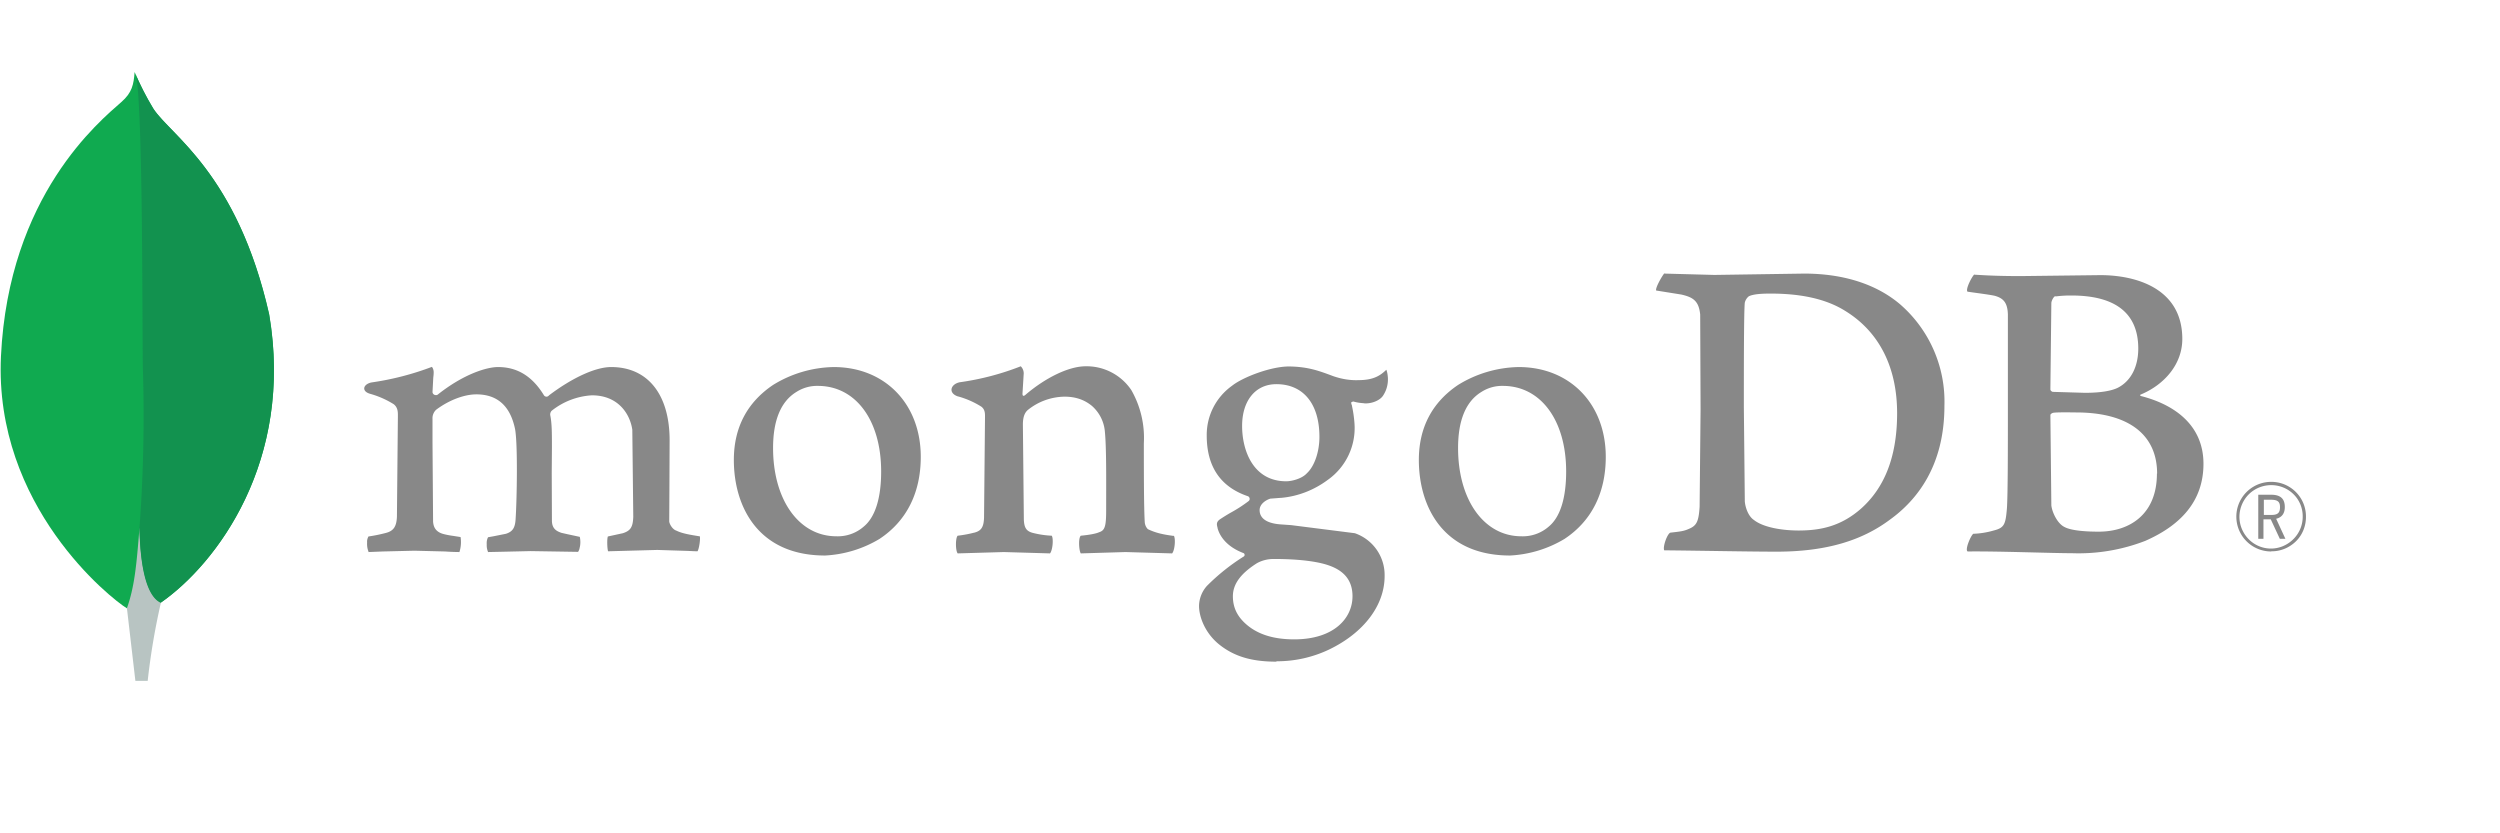 <svg xmlns="http://www.w3.org/2000/svg" xmlns:xlink="http://www.w3.org/1999/xlink"
  viewBox="0 -3 130 42"
  height="50"
  width="150">
  <path
    d="M14 12.68C12.33 5.32 8.85 3.36 7.97 1.97 7.6 1.36 7.28.73 7 .08c-.05.65-.13 1.07-.69 1.56C5.19 2.63.45 6.49.05 14.86c-.37 7.8 5.73 12.61 6.54 13.1.62.31 1.38.01 1.74-.27 2.94-2.02 6.96-7.4 5.67-15.01"
    fill="#10aa50" />
  <path
    d="M7.25 23.81c-.15 1.93-.26 3.05-.65 4.15l.44 3.78h.64a35.4 35.4 0 0 1 .69-4.08c-.82-.41-1.08-2.17-1.11-3.86z"
    fill="#b8c4c2" />
  <path
    d="M8.36 27.68h0c-.83-.38-1.07-2.19-1.11-3.86a79.1 79.1 0 0 0 .18-8.32C7.39 14.03 7.45 2 7.07.24c.26.6.56 1.18.89 1.73.89 1.39 4.37 3.35 6.03 10.71 1.3 7.59-2.7 12.96-5.64 15z"
    fill="#12924f" />
  <g fill="#888">
    <path
      d="M118.11 25.01a1.81 1.81 0 1 1-.02-3.62 1.8 1.8 0 0 1 1.82 1.78c.01.49-.17.96-.51 1.3s-.81.54-1.29.53h0zm0-3.45c-.67 0-1.27.39-1.53 1.01s-.12 1.32.35 1.8 1.18.62 1.79.36 1.02-.85 1.02-1.52a1.6 1.6 0 0 0-.47-1.17c-.31-.31-.73-.48-1.17-.48h0zm.44 2.79l-.47-1.01h-.38v1.01h-.27v-2.29h.67c.5 0 .71.22.71.64 0 .34-.16.54-.45.61l.48 1.04h-.3zm-.83-1.24h.4c.32 0 .44-.11.44-.4s-.12-.39-.48-.39h-.36v.79zm-26.52.26c.49.39 1.47.55 2.33.55 1.12 0 2.21-.21 3.28-1.17 1.09-.99 1.84-2.51 1.84-4.93 0-2.33-.89-4.21-2.7-5.32-1.02-.64-2.35-.9-3.87-.9-.44 0-.89.02-1.14.14a.6.6 0 0 0-.21.33c-.05.41-.05 3.57-.05 5.43l.05 4.9c.02.28.16.76.47.97m-4.65-12.81l2.6.07 4.66-.07c2.05 0 3.77.55 5.01 1.61a6.7 6.7 0 0 1 2.29 5.27c0 3.11-1.42 4.9-2.84 5.92-1.42 1.06-3.26 1.66-5.89 1.66-1.4 0-3.8-.05-5.8-.07h-.04c-.09-.18.17-.9.33-.92.54-.06.69-.08.94-.19.42-.17.52-.39.57-1.15l.05-5.07-.02-4.93c-.07-.71-.37-.9-.98-1.04l-1.31-.21c-.05-.14.31-.76.43-.9m20.33 1.19c-.09.02-.21.25-.21.37l-.05 4.49c.01.06.06.1.12.12l1.68.05c.89 0 1.4-.12 1.68-.25.75-.37 1.09-1.17 1.09-2.05 0-2-1.4-2.76-3.47-2.76a5.9 5.9 0 0 0-.84.05m5.29 9.21c0-2.03-1.49-3.18-4.22-3.18-.12 0-.98-.02-1.19.02-.07.02-.14.07-.14.12l.05 4.7c.05.39.33.94.67 1.11.37.21 1.21.25 1.79.25 1.61 0 3.03-.9 3.03-3.02m-9.49-10.34c.21 0 .83.07 2.41.07l4.14-.05c1.79 0 4.26.65 4.26 3.32 0 1.31-.93 2.37-2.14 2.88-.07.02-.07.07 0 .09 1.72.44 3.24 1.5 3.24 3.52 0 1.98-1.23 3.22-3.03 4.01a9.6 9.6 0 0 1-3.81.64c-1.05 0-3.86-.11-5.42-.09-.16-.07.15-.81.29-.92a4.3 4.3 0 0 0 1.06-.17c.56-.14.62-.32.69-1.15.05-.71.05-3.27.05-5.09v-5c-.02-.64-.26-.85-.7-.97-.35-.07-.93-.14-1.4-.21-.12-.12.24-.81.36-.9M19.16 25.01c-.06-.15-.08-.31-.07-.47-.01-.11.02-.22.07-.31a7.9 7.9 0 0 0 .89-.18c.41-.1.57-.33.59-.85l.05-5.21v-.05c0-.18 0-.42-.22-.59a4.7 4.7 0 0 0-1.23-.54c-.2-.06-.3-.16-.3-.28s.13-.26.38-.31a14.7 14.7 0 0 0 3.14-.81c.07.09.1.21.09.33 0 .07-.01.15-.02.23l-.04.76c.01.06.05.12.12.14s.13.01.18-.04c1.32-1.04 2.51-1.41 3.11-1.41 1 0 1.78.48 2.38 1.46.03.05.08.08.14.08.05 0 .1-.03.13-.07 1.22-.92 2.42-1.47 3.23-1.47 1.91 0 3.04 1.43 3.04 3.81l-.01 2.37-.01 1.84c0 .11.15.42.38.49.28.14.68.21 1.19.29h.02c.04.14-.04.67-.12.78-.13 0-.3-.01-.52-.02l-1.57-.05-2.56.07c-.05-.16-.06-.67-.01-.77l.78-.17c.4-.13.52-.32.54-.85l-.05-4.53c-.12-.83-.74-1.79-2.1-1.79a3.7 3.7 0 0 0-2.09.8c-.05.05-.08.12-.08.2v.02c.09.43.09.93.09 1.69l-.01 1.34.01 2.46c0 .45.27.56.49.64l.31.07.65.14c.04.19.04.39-.01.58-.01.07-.04.14-.08.2l-2.47-.04-1.29.03-.92.02a.9.9 0 0 1-.07-.4c-.01-.13.01-.26.07-.37l.28-.05.65-.13c.34-.11.47-.3.5-.74.07-1.02.12-3.98-.03-4.72-.25-1.19-.92-1.79-2.01-1.79-.64 0-1.44.31-2.09.8-.13.12-.2.3-.19.47v1.22l.03 4.13c.02.25.11.54.57.65a4.2 4.2 0 0 0 .48.09l.38.06c.04.26.02.53-.06.78a11.1 11.1 0 0 1-.74-.03l-1.6-.04-1.64.04-.75.03" />
    <use xlink:href="#B" />
    <use xlink:href="#B" x="35.62" />
    <path
      d="M66.37 16.31c-1.08 0-1.78.85-1.78 2.17s.6 2.88 2.29 2.88c.29 0 .82-.13 1.08-.42.39-.36.65-1.11.65-1.89 0-1.72-.84-2.74-2.24-2.74m-.14 9.09c-.3 0-.6.07-.87.22-.85.54-1.25 1.09-1.25 1.72 0 .59.23 1.06.72 1.48.6.51 1.41.76 2.47.76 2.09 0 3.03-1.12 3.03-2.24 0-.78-.39-1.3-1.19-1.59-.62-.23-1.65-.35-2.91-.35m.14 5.34c-1.26 0-2.16-.26-2.93-.86-.75-.58-1.09-1.44-1.09-2.04a1.6 1.6 0 0 1 .41-1.04 10.8 10.8 0 0 1 1.9-1.52.1.1 0 0 0 .06-.09c0-.05-.03-.09-.07-.1-.96-.37-1.26-.98-1.34-1.31 0-.01 0-.03-.01-.05-.03-.13-.05-.25.12-.38a9.5 9.5 0 0 1 .58-.36 7.2 7.2 0 0 0 .94-.61c.03-.03.05-.08.04-.13s-.04-.09-.08-.11c-1.43-.48-2.15-1.54-2.15-3.16-.01-1.03.48-1.99 1.32-2.59.57-.45 2.02-1 2.95-1h.05c.96.02 1.5.22 2.25.5.43.15.88.23 1.33.21.79 0 1.14-.25 1.44-.54.05.13.07.27.08.41.02.34-.07.67-.26.95-.16.23-.54.39-.89.39-.04 0-.07 0-.11-.01-.18-.01-.37-.04-.54-.09l-.09.03c-.03.04-.01.09.01.15.01.01.01.02.01.04a6.4 6.4 0 0 1 .13.88 3.3 3.3 0 0 1-1.39 2.98c-.7.52-1.53.85-2.4.93h0a7.7 7.7 0 0 0-.28.02l-.27.02h-.02c-.16.04-.57.24-.57.6 0 .3.19.67 1.07.74l.57.04 3.31.42A2.3 2.3 0 0 1 72 26.29c0 1.52-1.08 2.95-2.89 3.82a6.3 6.3 0 0 1-2.73.61m-5.36-6.52c-.51-.07-.89-.14-1.33-.35-.09-.09-.14-.2-.16-.33-.05-.71-.05-2.79-.05-4.14a5 5 0 0 0-.65-2.76 2.8 2.8 0 0 0-2.37-1.24c-.91 0-2.12.62-3.12 1.47-.02.02-.18.17-.17-.06l.06-.98c.02-.16-.04-.32-.15-.43a13.9 13.9 0 0 1-3.17.83c-.49.1-.62.57-.09.74h.01a4.5 4.5 0 0 1 1.2.53c.21.16.19.39.19.58l-.05 5.2c-.02.51-.16.69-.54.78l.03-.01a6.2 6.2 0 0 1-.86.16c-.12.11-.12.78 0 .92l2.4-.07 2.4.07c.14-.16.19-.78.09-.92a4.9 4.9 0 0 1-.96-.14c-.37-.09-.47-.28-.49-.69l-.05-4.95c0-.44.12-.64.26-.76a3.1 3.1 0 0 1 1.91-.69c.65 0 1.09.21 1.42.48a2 2 0 0 1 .67 1.3c.09.87.07 2.63.07 4.14 0 .83-.07 1.04-.37 1.13-.14.07-.51.14-.95.18-.14.14-.09.78 0 .92l2.33-.07 2.42.07c.14-.16.19-.76.09-.92" />
  </g>
  <defs>
    <path id="B"
      d="M42.53 16.4c-.39-.01-.78.1-1.11.31-.81.49-1.22 1.47-1.22 2.92 0 2.7 1.35 4.59 3.29 4.59.52.02 1.03-.16 1.42-.5.6-.49.91-1.48.91-2.87 0-2.66-1.32-4.45-3.29-4.45m.37 8.82c-3.5 0-4.74-2.57-4.74-4.97 0-1.68.69-2.99 2.04-3.9a6.2 6.2 0 0 1 3.15-.93c2.67 0 4.53 1.92 4.53 4.67 0 1.87-.74 3.34-2.15 4.27a6.1 6.1 0 0 1-2.82.86" />
  </defs>
</svg>
